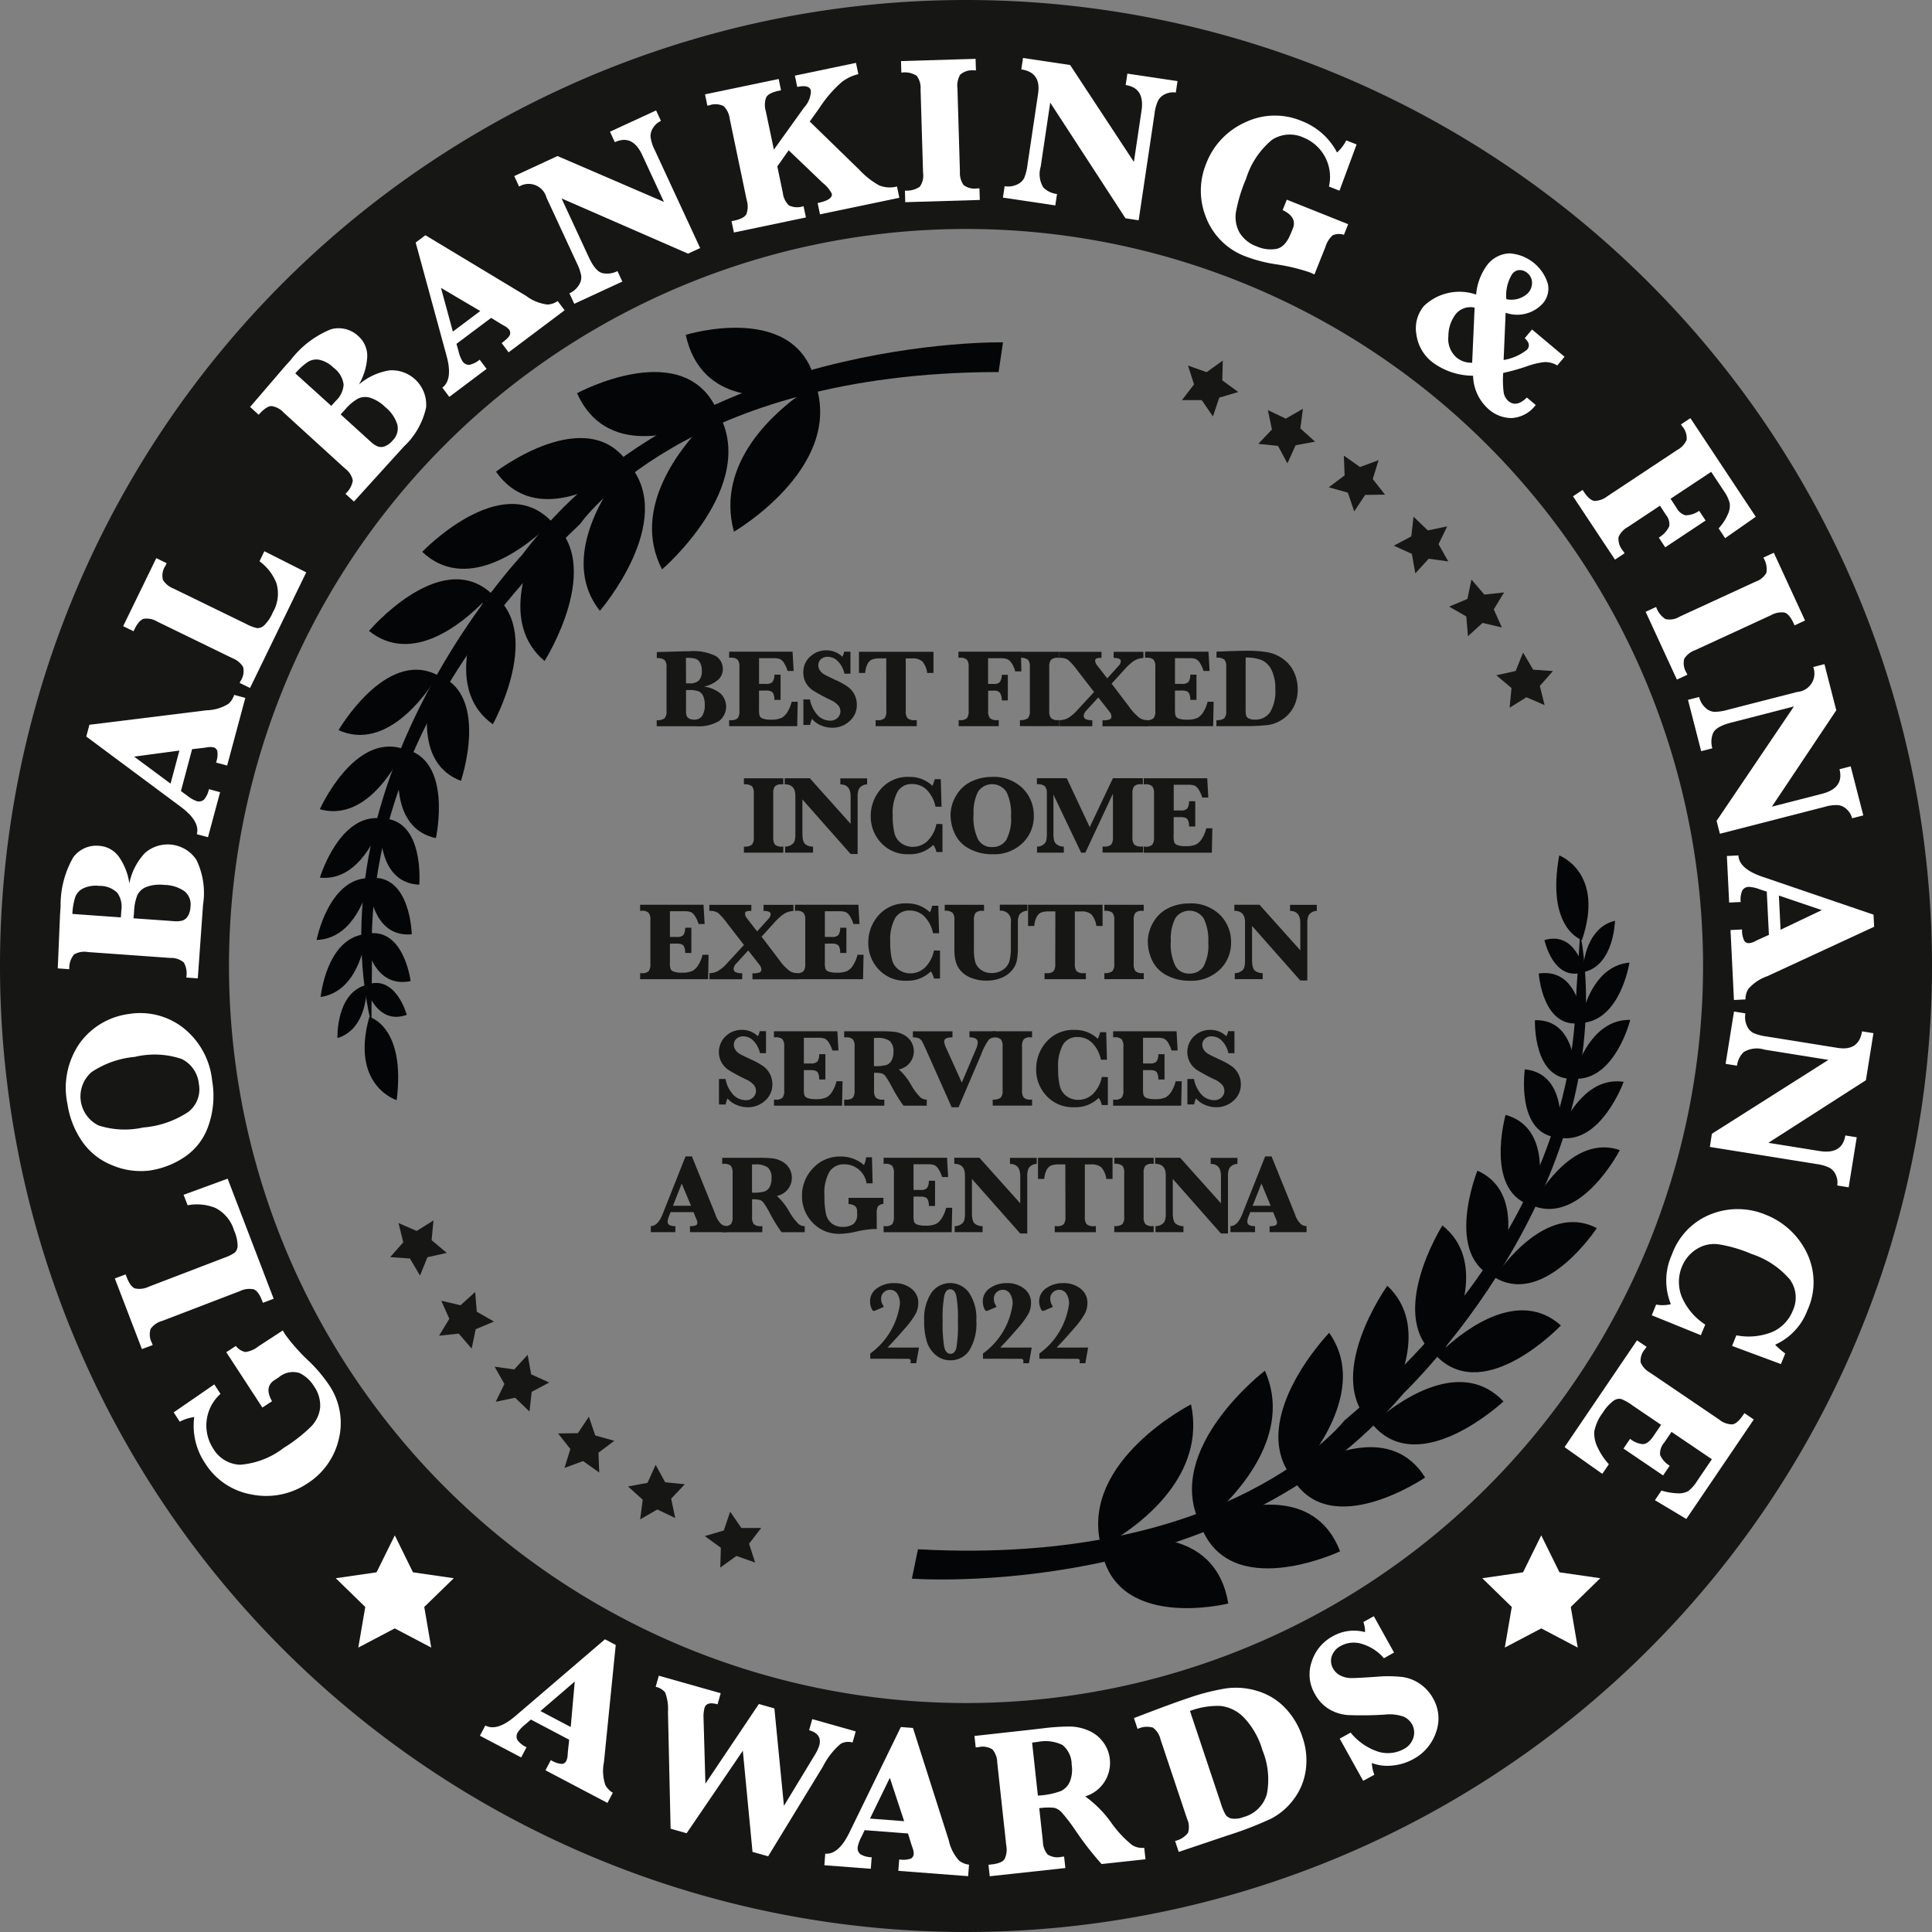 <svg xmlns="http://www.w3.org/2000/svg" xmlns:xlink="http://www.w3.org/1999/xlink" width="95.694" height="95.694" viewBox="0 0 95.694 95.694">
  <rect x="0" y="0" width="95.694" height="95.694" fill="#808080" stroke="none"/>
  <defs>
    <clipPath id="clip-path">
      <rect id="Rectángulo_2419" data-name="Rectángulo 2419" width="95.694" height="95.694" fill="none"/>
    </clipPath>
  </defs>
  <g id="Grupo_4008" data-name="Grupo 4008" transform="translate(0 0)">
    <g id="Grupo_4007" data-name="Grupo 4007" transform="translate(0 0)" clip-path="url(#clip-path)">
      <path id="Trazado_458" data-name="Trazado 458" d="M47.847,0A47.847,47.847,0,1,0,95.694,47.847,47.847,47.847,0,0,0,47.847,0m0,84.353A36.506,36.506,0,1,1,84.354,47.847,36.506,36.506,0,0,1,47.847,84.353" fill="#161615"/>
      <path id="Trazado_459" data-name="Trazado 459" d="M95.794,94.424a1.615,1.615,0,0,1,.816.347.9.9,0,0,1-.076,1.356,1.982,1.982,0,0,1-1.156.258H93.444v-.3a.579.579,0,0,0,.386-.091.5.5,0,0,0,.1-.36V93.469a.526.526,0,0,0-.09-.356.56.56,0,0,0-.392-.1v-.3l1.417-.041h.2a2.5,2.5,0,0,1,1.305.238.746.746,0,0,1,.348.649.691.691,0,0,1-.23.525,1.6,1.6,0,0,1-.692.337m-.9-.158h.187a.626.626,0,0,0,.446-.14.655.655,0,0,0,.147-.486.773.773,0,0,0-.092-.408.422.422,0,0,0-.244-.193A1.712,1.712,0,0,0,94.891,93Zm0,.332v1.047a.665.665,0,0,0,.031.231.272.272,0,0,0,.122.132.519.519,0,0,0,.257.053.445.445,0,0,0,.388-.182.951.951,0,0,0,.129-.547,1.014,1.014,0,0,0-.084-.455.44.44,0,0,0-.231-.222,1.267,1.267,0,0,0-.435-.057Z" transform="translate(-60.916 -60.415)" fill="#161615"/>
      <path id="Trazado_460" data-name="Trazado 460" d="M105.239,94.662v.911a1.2,1.2,0,0,0,.03.341.261.261,0,0,0,.16.133,1.112,1.112,0,0,0,.4.053,1.192,1.192,0,0,0,.532-.09.814.814,0,0,0,.3-.315,1.673,1.673,0,0,0,.194-.481h.3l-.024,1.21h-3.372v-.3h.068a.458.458,0,0,0,.358-.1.562.562,0,0,0,.083-.35V93.485a.547.547,0,0,0-.086-.352.469.469,0,0,0-.355-.1h-.068v-.3h3.141l.054.954h-.3a1.615,1.615,0,0,0-.182-.4.5.5,0,0,0-.2-.19.985.985,0,0,0-.344-.042h-.688v1.273h.343a.428.428,0,0,0,.325-.093.626.626,0,0,0,.091-.364h.307v1.251H106c0-.023,0-.041,0-.052a.608.608,0,0,0-.067-.285q-.067-.127-.341-.128Z" transform="translate(-67.644 -60.455)" fill="#161615"/>
      <path id="Trazado_461" data-name="Trazado 461" d="M114.308,96.24V94.978h.326a1.542,1.542,0,0,0,.408.808.868.868,0,0,0,.588.242.5.5,0,0,0,.372-.139.446.446,0,0,0,.139-.326.487.487,0,0,0-.087-.267,1.1,1.1,0,0,0-.414-.3,9.3,9.3,0,0,1-.848-.458,1.115,1.115,0,0,1-.354-.374,1.024,1.024,0,0,1-.133-.525,1.011,1.011,0,0,1,.341-.785,1.142,1.142,0,0,1,.79-.309,1.113,1.113,0,0,1,.8.316.744.744,0,0,0,.09-.25h.313V93.7h-.3a1.215,1.215,0,0,0-.31-.6.7.7,0,0,0-.514-.234.476.476,0,0,0-.341.12.393.393,0,0,0-.127.3.445.445,0,0,0,.082.257.641.641,0,0,0,.22.2q.138.077.587.287a3.392,3.392,0,0,1,.6.34,1.07,1.07,0,0,1,.306.377,1.089,1.089,0,0,1,.113.491,1.05,1.05,0,0,1-.362.815,1.247,1.247,0,0,1-.862.325,1.381,1.381,0,0,1-.559-.119,1.151,1.151,0,0,1-.437-.318,1.043,1.043,0,0,0-.093.3Z" transform="translate(-74.515 -60.333)" fill="#161615"/>
      <path id="Trazado_462" data-name="Trazado 462" d="M123.571,93.066h-.31a1.043,1.043,0,0,0-.408.06.482.482,0,0,0-.219.238,1.14,1.14,0,0,0-.108.423h-.307v-1.05h3.691v1.05H125.6a1.1,1.1,0,0,0-.245-.572.717.717,0,0,0-.5-.148h-.319v2.605a.546.546,0,0,0,.086.352.476.476,0,0,0,.36.1h.1v.3h-2.037v-.3h.087a.463.463,0,0,0,.36-.1.565.565,0,0,0,.083-.35Z" transform="translate(-79.674 -60.455)" fill="#161615"/>
      <path id="Trazado_463" data-name="Trazado 463" d="M137.847,94.665v1.006a.54.54,0,0,0,.087.352.482.482,0,0,0,.362.1h.076v.3h-1.985v-.3h.054a.46.46,0,0,0,.358-.1.563.563,0,0,0,.083-.349V93.485a.545.545,0,0,0-.086-.352.468.468,0,0,0-.355-.1h-.065v-.3h3.092l.025.976h-.307a1.346,1.346,0,0,0-.174-.405.524.524,0,0,0-.22-.2.989.989,0,0,0-.348-.046h-.6v1.273h.291a.378.378,0,0,0,.287-.088.639.639,0,0,0,.1-.363h.3v1.267h-.3a.687.687,0,0,0-.1-.39.38.38,0,0,0-.3-.094Z" transform="translate(-88.903 -60.455)" fill="#161615"/>
      <path id="Trazado_464" data-name="Trazado 464" d="M145.128,93.039v-.3h1.95v.3h-.057a.459.459,0,0,0-.358.1.563.563,0,0,0-.083.349v2.181a.548.548,0,0,0,.086.352.467.467,0,0,0,.355.1h.057v.3h-1.95v-.3a.6.6,0,0,0,.39-.089.5.5,0,0,0,.1-.362V93.49a.521.521,0,0,0-.091-.357.577.577,0,0,0-.4-.094" transform="translate(-94.609 -60.455)" fill="#161615"/>
      <path id="Trazado_465" data-name="Trazado 465" d="M152.676,95l-.574.628a.466.466,0,0,0-.15.277.19.19,0,0,0,.082.16.658.658,0,0,0,.345.06v.3h-1.621v-.3a.888.888,0,0,0,.408-.1,1.925,1.925,0,0,0,.484-.412l.816-.884-.827-1.069a3.191,3.191,0,0,0-.465-.526.735.735,0,0,0-.422-.094v-.3h2.081v.3a.707.707,0,0,0-.25.029.107.107,0,0,0-.062.108.382.382,0,0,0,.09.226l.508.653.56-.62a.366.366,0,0,0,.111-.234q0-.16-.353-.16v-.3h1.474v.3a1.059,1.059,0,0,0-.484.155,2.813,2.813,0,0,0-.467.432l-.626.688.859,1.129a2.408,2.408,0,0,0,.549.583.808.808,0,0,0,.394.1v.3h-2.252v-.3a.856.856,0,0,0,.371-.047.157.157,0,0,0,.072-.14.41.41,0,0,0-.1-.239Z" transform="translate(-98.276 -60.455)" fill="#161615"/>
      <path id="Trazado_466" data-name="Trazado 466" d="M164.423,94.662v.911a1.2,1.2,0,0,0,.03.341.26.26,0,0,0,.16.133,1.112,1.112,0,0,0,.4.053,1.19,1.19,0,0,0,.532-.09.814.814,0,0,0,.3-.315,1.673,1.673,0,0,0,.194-.481h.3l-.024,1.21h-3.372v-.3h.068a.457.457,0,0,0,.357-.1.562.562,0,0,0,.083-.35V93.485a.547.547,0,0,0-.086-.352.469.469,0,0,0-.354-.1h-.068v-.3h3.141l.054.954h-.3a1.6,1.6,0,0,0-.182-.4.5.5,0,0,0-.2-.19.985.985,0,0,0-.344-.042h-.688v1.273h.342a.429.429,0,0,0,.325-.093.626.626,0,0,0,.091-.364h.307v1.251h-.307c0-.023,0-.041,0-.052a.608.608,0,0,0-.067-.285q-.067-.127-.341-.128Z" transform="translate(-106.226 -60.455)" fill="#161615"/>
      <path id="Trazado_467" data-name="Trazado 467" d="M173.083,96.343v-.3a.579.579,0,0,0,.386-.091.5.5,0,0,0,.1-.36V93.406a.526.526,0,0,0-.09-.356.56.56,0,0,0-.392-.1v-.3l.443-.016q.669-.027,1.05-.027a5.892,5.892,0,0,1,1.035.073,1.9,1.9,0,0,1,.754.322,1.654,1.654,0,0,1,.547.644,1.974,1.974,0,0,1,.192.872,1.837,1.837,0,0,1-.2.87,1.646,1.646,0,0,1-.546.612,1.73,1.73,0,0,1-.71.283,9.54,9.54,0,0,1-1.235.055Zm1.447-3.4v2.54a1.507,1.507,0,0,0,.023.329.249.249,0,0,0,.123.144.607.607,0,0,0,.306.06.862.862,0,0,0,.765-.375A2.015,2.015,0,0,0,176,94.518a2.082,2.082,0,0,0-.188-.961,1.007,1.007,0,0,0-.487-.486,2.066,2.066,0,0,0-.8-.128" transform="translate(-112.832 -60.374)" fill="#161615"/>
      <path id="Trazado_468" data-name="Trazado 468" d="M105.852,111.039v-.3h1.95v.3h-.057a.459.459,0,0,0-.358.1.563.563,0,0,0-.083.35v2.181a.548.548,0,0,0,.086.352.467.467,0,0,0,.355.1h.057v.3h-1.95v-.3a.6.6,0,0,0,.39-.089.5.5,0,0,0,.1-.362V111.49a.521.521,0,0,0-.091-.357.577.577,0,0,0-.4-.094" transform="translate(-69.005 -72.189)" fill="#161615"/>
      <path id="Trazado_469" data-name="Trazado 469" d="M112.533,111.786v1.694q0,.408.148.525a.593.593,0,0,0,.379.117v.3h-1.384v-.3a.548.548,0,0,0,.307-.086.377.377,0,0,0,.166-.2,1.286,1.286,0,0,0,.035-.355V111.6q0-.563-.528-.563v-.3H112.9l2.021,2.257v-1.352q0-.6-.509-.6v-.3h1.325v.3a.48.48,0,0,0-.26.076.385.385,0,0,0-.165.195,1.049,1.049,0,0,0-.044.344v2.831h-.348Z" transform="translate(-72.789 -72.189)" fill="#161615"/>
      <path id="Trazado_470" data-name="Trazado 470" d="M127.446,112.885v1.384h-.3a.915.915,0,0,0-.155-.354,1.634,1.634,0,0,1-1.213.462,1.77,1.77,0,0,1-1.37-.56,1.9,1.9,0,0,1-.514-1.33,2.008,2.008,0,0,1,.509-1.349,1.758,1.758,0,0,1,1.406-.59,1.6,1.6,0,0,1,1.14.443,2.259,2.259,0,0,0,.114-.329h.3l.038,1.362h-.3a1.646,1.646,0,0,0-.437-.839,1.016,1.016,0,0,0-.719-.284.8.8,0,0,0-.721.375,2.215,2.215,0,0,0-.242,1.172,3.594,3.594,0,0,0,.087.888.854.854,0,0,0,.344.5.97.97,0,0,0,.562.177,1.051,1.051,0,0,0,.718-.28,1.615,1.615,0,0,0,.454-.854Z" transform="translate(-80.765 -72.067)" fill="#161615"/>
      <path id="Trazado_471" data-name="Trazado 471" d="M135.252,112.447a1.9,1.9,0,0,1,.277-.971,1.72,1.72,0,0,1,.752-.7,2.328,2.328,0,0,1,1.016-.227,2.047,2.047,0,0,1,1.527.561,1.888,1.888,0,0,1,.553,1.377,1.828,1.828,0,0,1-.552,1.333,2.017,2.017,0,0,1-1.5.558,2.342,2.342,0,0,1-1.149-.275,1.6,1.6,0,0,1-.711-.738,2.19,2.19,0,0,1-.212-.918m1.137-.03a2.475,2.475,0,0,0,.228,1.228.745.745,0,0,0,.68.377.808.808,0,0,0,.71-.344,2.219,2.219,0,0,0,.24-1.206,2.42,2.42,0,0,0-.225-1.178.845.845,0,0,0-1.4-.027,2.225,2.225,0,0,0-.228,1.15" transform="translate(-88.171 -72.067)" fill="#161615"/>
      <path id="Trazado_472" data-name="Trazado 472" d="M149.742,114.424l-1.371-2.875v1.907a1.456,1.456,0,0,0,.036.377.37.37,0,0,0,.165.205.563.563,0,0,0,.314.084v.3h-1.327v-.3a.506.506,0,0,0,.3-.091.368.368,0,0,0,.156-.209,1.783,1.783,0,0,0,.029-.379V111.5a.526.526,0,0,0-.1-.371.579.579,0,0,0-.39-.094v-.3h1.477l1.137,2.423,1.148-2.423H152.8v.3h-.073a.464.464,0,0,0-.36.1.564.564,0,0,0-.083.349v2.181a.549.549,0,0,0,.086.352.473.473,0,0,0,.358.1h.084v.3h-2.007v-.3h.073a.459.459,0,0,0,.357-.1.563.563,0,0,0,.083-.349V111.5l-1.365,2.921Z" transform="translate(-96.193 -72.189)" fill="#161615"/>
      <path id="Trazado_473" data-name="Trazado 473" d="M164.236,112.662v.911a1.2,1.2,0,0,0,.03.341.261.261,0,0,0,.16.133,1.112,1.112,0,0,0,.4.053,1.192,1.192,0,0,0,.532-.09.814.814,0,0,0,.3-.315,1.682,1.682,0,0,0,.194-.481h.3l-.024,1.21h-3.372v-.3h.068a.458.458,0,0,0,.357-.1.564.564,0,0,0,.083-.349v-2.186a.547.547,0,0,0-.086-.352.469.469,0,0,0-.355-.1h-.068v-.3H165.9l.054.954h-.3a1.615,1.615,0,0,0-.182-.4.5.5,0,0,0-.2-.19.987.987,0,0,0-.344-.042h-.688v1.273h.343a.428.428,0,0,0,.325-.093.628.628,0,0,0,.091-.364h.307v1.251h-.307c0-.023,0-.041,0-.052a.612.612,0,0,0-.067-.285q-.067-.127-.341-.128Z" transform="translate(-106.104 -72.189)" fill="#161615"/>
      <path id="Trazado_474" data-name="Trazado 474" d="M92.56,130.662v.911a1.2,1.2,0,0,0,.03.341.261.261,0,0,0,.16.133,1.112,1.112,0,0,0,.4.053,1.192,1.192,0,0,0,.532-.09.814.814,0,0,0,.3-.315,1.673,1.673,0,0,0,.194-.481h.3l-.024,1.21H91.086v-.3h.068a.458.458,0,0,0,.357-.1.562.562,0,0,0,.083-.35v-2.186a.547.547,0,0,0-.086-.352.469.469,0,0,0-.355-.1h-.068v-.3h3.141l.054.954h-.3a1.614,1.614,0,0,0-.182-.4.5.5,0,0,0-.2-.19.986.986,0,0,0-.344-.042H92.56v1.273H92.9a.428.428,0,0,0,.325-.093.626.626,0,0,0,.091-.364h.307v1.251h-.307c0-.023,0-.041,0-.052a.608.608,0,0,0-.067-.285q-.067-.127-.341-.128Z" transform="translate(-59.379 -83.923)" fill="#161615"/>
      <path id="Trazado_475" data-name="Trazado 475" d="M102.861,131l-.574.628a.466.466,0,0,0-.15.277.19.19,0,0,0,.081.16.659.659,0,0,0,.345.06v.3h-1.621v-.3a.888.888,0,0,0,.408-.1,1.931,1.931,0,0,0,.484-.412l.816-.884-.827-1.069a3.178,3.178,0,0,0-.465-.526.735.735,0,0,0-.422-.094v-.3h2.08v.3a.707.707,0,0,0-.25.029.107.107,0,0,0-.062.108.382.382,0,0,0,.09.226l.508.653.56-.62a.366.366,0,0,0,.111-.234q0-.16-.353-.16v-.3H105.1v.3a1.06,1.06,0,0,0-.484.155,2.814,2.814,0,0,0-.468.432l-.626.688.859,1.129a2.415,2.415,0,0,0,.549.583.809.809,0,0,0,.394.1v.3H103.07v-.3a.855.855,0,0,0,.371-.047.157.157,0,0,0,.072-.14.408.408,0,0,0-.1-.239Z" transform="translate(-65.801 -83.923)" fill="#161615"/>
      <path id="Trazado_476" data-name="Trazado 476" d="M114.608,130.662v.911a1.2,1.2,0,0,0,.03.341.261.261,0,0,0,.16.133,1.112,1.112,0,0,0,.4.053,1.192,1.192,0,0,0,.532-.09.814.814,0,0,0,.3-.315,1.672,1.672,0,0,0,.194-.481h.3l-.024,1.21h-3.372v-.3h.068a.458.458,0,0,0,.358-.1.562.562,0,0,0,.083-.35v-2.186a.547.547,0,0,0-.086-.352.469.469,0,0,0-.355-.1h-.068v-.3h3.141l.054.954h-.3a1.614,1.614,0,0,0-.182-.4.5.5,0,0,0-.2-.19.986.986,0,0,0-.344-.042h-.688v1.273h.343a.428.428,0,0,0,.325-.093.626.626,0,0,0,.091-.364h.307v1.251h-.307c0-.023,0-.041,0-.052a.608.608,0,0,0-.067-.285q-.067-.127-.341-.128Z" transform="translate(-73.752 -83.923)" fill="#161615"/>
      <path id="Trazado_477" data-name="Trazado 477" d="M127.094,130.885v1.384h-.3a.915.915,0,0,0-.155-.354,1.635,1.635,0,0,1-1.213.462,1.77,1.77,0,0,1-1.37-.56,1.9,1.9,0,0,1-.514-1.33,2.008,2.008,0,0,1,.509-1.349,1.758,1.758,0,0,1,1.406-.59,1.6,1.6,0,0,1,1.14.443,2.261,2.261,0,0,0,.114-.329h.3l.038,1.362h-.3a1.646,1.646,0,0,0-.437-.839,1.016,1.016,0,0,0-.719-.284.8.8,0,0,0-.721.375,2.215,2.215,0,0,0-.242,1.172,3.6,3.6,0,0,0,.087.888.854.854,0,0,0,.344.5.97.97,0,0,0,.562.177,1.051,1.051,0,0,0,.718-.28,1.616,1.616,0,0,0,.454-.854Z" transform="translate(-80.535 -83.801)" fill="#161615"/>
      <path id="Trazado_478" data-name="Trazado 478" d="M134.424,129.039v-.3h1.947v.3h-.063a.459.459,0,0,0-.356.1.568.568,0,0,0-.082.351v1.455a2.367,2.367,0,0,0,.065.625.725.725,0,0,0,.285.389.872.872,0,0,0,.528.16.952.952,0,0,0,.572-.172.774.774,0,0,0,.309-.417,2.609,2.609,0,0,0,.071-.687V129.6a.492.492,0,0,0-.547-.566v-.3h1.365v.3a.531.531,0,0,0-.245.066.362.362,0,0,0-.177.185.888.888,0,0,0-.049.33v1.232a3.421,3.421,0,0,1-.05.649,1.124,1.124,0,0,1-.238.484,1.305,1.305,0,0,1-.522.374,1.888,1.888,0,0,1-.743.141,1.987,1.987,0,0,1-.765-.14,1.312,1.312,0,0,1-.518-.354,1.158,1.158,0,0,1-.244-.465,2.451,2.451,0,0,1-.064-.6V129.49a.528.528,0,0,0-.09-.356.561.561,0,0,0-.392-.1" transform="translate(-87.631 -83.923)" fill="#161615"/>
      <path id="Trazado_479" data-name="Trazado 479" d="M147.635,129.066h-.31a1.042,1.042,0,0,0-.408.06.482.482,0,0,0-.219.238,1.141,1.141,0,0,0-.108.423h-.307v-1.05h3.691v1.05h-.307a1.1,1.1,0,0,0-.245-.572.717.717,0,0,0-.5-.148H148.6v2.605a.545.545,0,0,0,.086.352.476.476,0,0,0,.36.1h.1v.3H147.1v-.3h.087a.463.463,0,0,0,.36-.1.565.565,0,0,0,.083-.35Z" transform="translate(-95.362 -83.923)" fill="#161615"/>
      <path id="Trazado_480" data-name="Trazado 480" d="M157.137,129.039v-.3h1.95v.3h-.057a.459.459,0,0,0-.357.1.563.563,0,0,0-.083.349v2.181a.548.548,0,0,0,.086.352.467.467,0,0,0,.355.1h.057v.3h-1.95v-.3a.6.6,0,0,0,.39-.089.5.5,0,0,0,.1-.362V129.49a.521.521,0,0,0-.091-.357.577.577,0,0,0-.4-.094" transform="translate(-102.437 -83.923)" fill="#161615"/>
      <path id="Trazado_481" data-name="Trazado 481" d="M163.316,130.447a1.9,1.9,0,0,1,.277-.971,1.72,1.72,0,0,1,.752-.7,2.329,2.329,0,0,1,1.016-.227,2.047,2.047,0,0,1,1.527.561,1.887,1.887,0,0,1,.554,1.377,1.826,1.826,0,0,1-.552,1.333,2.017,2.017,0,0,1-1.5.558,2.343,2.343,0,0,1-1.149-.275,1.6,1.6,0,0,1-.711-.738,2.189,2.189,0,0,1-.212-.918m1.137-.03a2.475,2.475,0,0,0,.228,1.228.745.745,0,0,0,.68.377.808.808,0,0,0,.71-.344,2.219,2.219,0,0,0,.239-1.206,2.42,2.42,0,0,0-.225-1.178.845.845,0,0,0-1.4-.027,2.225,2.225,0,0,0-.228,1.15" transform="translate(-106.465 -83.801)" fill="#161615"/>
      <path id="Trazado_482" data-name="Trazado 482" d="M176.513,129.786v1.694q0,.408.148.525a.593.593,0,0,0,.379.117v.3h-1.384v-.3a.548.548,0,0,0,.307-.086.379.379,0,0,0,.166-.2,1.287,1.287,0,0,0,.035-.355V129.6q0-.563-.528-.563v-.3h1.246l2.021,2.257v-1.352q0-.6-.509-.6v-.3h1.325v.3a.48.48,0,0,0-.26.076.383.383,0,0,0-.165.195,1.039,1.039,0,0,0-.044.344v2.831H178.9Z" transform="translate(-114.497 -83.923)" fill="#161615"/>
      <path id="Trazado_483" data-name="Trazado 483" d="M102.3,150.24v-1.262h.326a1.545,1.545,0,0,0,.408.808.868.868,0,0,0,.588.242.5.5,0,0,0,.372-.139.446.446,0,0,0,.139-.326.487.487,0,0,0-.087-.267,1.1,1.1,0,0,0-.414-.3,9.287,9.287,0,0,1-.848-.458,1.108,1.108,0,0,1-.354-.374,1.081,1.081,0,0,1,.208-1.31,1.141,1.141,0,0,1,.789-.309,1.113,1.113,0,0,1,.8.316.744.744,0,0,0,.09-.25h.313V147.7h-.3a1.219,1.219,0,0,0-.31-.6.7.7,0,0,0-.514-.234.475.475,0,0,0-.341.12.393.393,0,0,0-.127.3.445.445,0,0,0,.082.257.648.648,0,0,0,.22.2q.138.077.587.287a3.411,3.411,0,0,1,.6.34,1.078,1.078,0,0,1,.306.377,1.093,1.093,0,0,1,.112.491,1.05,1.05,0,0,1-.362.815,1.247,1.247,0,0,1-.862.325,1.382,1.382,0,0,1-.559-.119,1.157,1.157,0,0,1-.437-.318,1.044,1.044,0,0,0-.093.3Z" transform="translate(-66.689 -95.535)" fill="#161615"/>
      <path id="Trazado_484" data-name="Trazado 484" d="M111.619,148.662v.911a1.2,1.2,0,0,0,.03.341.261.261,0,0,0,.16.133,1.112,1.112,0,0,0,.4.053,1.192,1.192,0,0,0,.532-.09.814.814,0,0,0,.3-.315,1.673,1.673,0,0,0,.194-.481h.3l-.024,1.21h-3.372v-.3h.068a.458.458,0,0,0,.357-.1.562.562,0,0,0,.083-.349v-2.186a.547.547,0,0,0-.086-.352.469.469,0,0,0-.355-.1h-.068v-.3h3.141l.054.954h-.3a1.615,1.615,0,0,0-.182-.4.5.5,0,0,0-.2-.19.985.985,0,0,0-.344-.042h-.688v1.273h.343a.428.428,0,0,0,.325-.093.626.626,0,0,0,.091-.364h.307v1.251h-.307c0-.023,0-.041,0-.052a.608.608,0,0,0-.067-.285q-.067-.127-.341-.128Z" transform="translate(-71.803 -95.658)" fill="#161615"/>
      <path id="Trazado_485" data-name="Trazado 485" d="M121.6,148.788v.873a.541.541,0,0,0,.087.352.474.474,0,0,0,.356.1h.065v.3h-1.988v-.3h.073a.464.464,0,0,0,.36-.1.563.563,0,0,0,.083-.349V147.48a.54.54,0,0,0-.087-.352.473.473,0,0,0-.356-.1h-.073v-.3l1.479,0,.332,0a5.678,5.678,0,0,1,.72.032,1.29,1.29,0,0,1,.447.157.915.915,0,0,1,.347.338.9.9,0,0,1,.126.462.916.916,0,0,1-.745.9,2.952,2.952,0,0,1,.618.783,2.888,2.888,0,0,0,.465.613.493.493,0,0,0,.3.1v.3h-1.153a7.92,7.92,0,0,1-.584-.952,4.776,4.776,0,0,0-.3-.5.406.406,0,0,0-.178-.143,1.572,1.572,0,0,0-.4-.034m0-.332a1.974,1.974,0,0,0,.62-.056.489.489,0,0,0,.253-.22.857.857,0,0,0,.092-.431.663.663,0,0,0-.183-.538,1.019,1.019,0,0,0-.632-.15l-.15,0Z" transform="translate(-78.307 -95.647)" fill="#161615"/>
      <path id="Trazado_486" data-name="Trazado 486" d="M131.806,150.5l-1.259-2.828q-.152-.342-.21-.439a.375.375,0,0,0-.152-.145.709.709,0,0,0-.3-.049v-.3h1.961v.3q-.411,0-.411.2a1.048,1.048,0,0,0,.117.367l.756,1.673.71-1.675a.828.828,0,0,0,.079-.313q0-.253-.41-.253v-.3h1.3v.3a.463.463,0,0,0-.344.119,3.01,3.01,0,0,0-.374.724l-1.121,2.619Z" transform="translate(-84.669 -95.657)" fill="#161615"/>
      <path id="Trazado_487" data-name="Trazado 487" d="M141.248,147.039v-.3h1.95v.3h-.057a.459.459,0,0,0-.357.1.563.563,0,0,0-.083.349v2.181a.548.548,0,0,0,.086.352.467.467,0,0,0,.355.1h.057v.3h-1.95v-.3a.6.6,0,0,0,.39-.089.5.5,0,0,0,.1-.362V147.49a.521.521,0,0,0-.091-.357.577.577,0,0,0-.4-.094" transform="translate(-92.079 -95.658)" fill="#161615"/>
      <path id="Trazado_488" data-name="Trazado 488" d="M150.982,148.885v1.384h-.3a.91.91,0,0,0-.155-.354,1.634,1.634,0,0,1-1.213.462,1.77,1.77,0,0,1-1.37-.56,1.9,1.9,0,0,1-.514-1.33,2.008,2.008,0,0,1,.509-1.349,1.758,1.758,0,0,1,1.406-.59,1.6,1.6,0,0,1,1.14.443,2.218,2.218,0,0,0,.114-.329h.3l.038,1.362h-.3a1.646,1.646,0,0,0-.437-.839,1.016,1.016,0,0,0-.719-.284.8.8,0,0,0-.721.375,2.215,2.215,0,0,0-.242,1.172,3.594,3.594,0,0,0,.087.888.854.854,0,0,0,.344.5.97.97,0,0,0,.562.177,1.051,1.051,0,0,0,.718-.28,1.614,1.614,0,0,0,.454-.854Z" transform="translate(-96.108 -95.535)" fill="#161615"/>
      <path id="Trazado_489" data-name="Trazado 489" d="M159.88,148.662v.911a1.2,1.2,0,0,0,.03.341.262.262,0,0,0,.16.133,1.11,1.11,0,0,0,.4.053,1.19,1.19,0,0,0,.532-.09.814.814,0,0,0,.3-.315,1.673,1.673,0,0,0,.194-.481h.3l-.024,1.21h-3.372v-.3h.068a.457.457,0,0,0,.357-.1.562.562,0,0,0,.083-.349v-2.186a.547.547,0,0,0-.086-.352.469.469,0,0,0-.354-.1h-.068v-.3h3.141l.054.954h-.3a1.616,1.616,0,0,0-.182-.4.5.5,0,0,0-.2-.19.985.985,0,0,0-.344-.042h-.688v1.273h.342a.429.429,0,0,0,.325-.093.626.626,0,0,0,.091-.364h.307v1.251h-.307c0-.023,0-.041,0-.052a.608.608,0,0,0-.067-.285q-.067-.127-.341-.128Z" transform="translate(-103.265 -95.658)" fill="#161615"/>
      <path id="Trazado_490" data-name="Trazado 490" d="M168.949,150.24v-1.262h.326a1.54,1.54,0,0,0,.408.808.868.868,0,0,0,.588.242.5.5,0,0,0,.372-.139.446.446,0,0,0,.139-.326.486.486,0,0,0-.087-.267,1.094,1.094,0,0,0-.414-.3,9.308,9.308,0,0,1-.848-.458,1.115,1.115,0,0,1-.354-.374,1.082,1.082,0,0,1,.208-1.31,1.142,1.142,0,0,1,.79-.309,1.114,1.114,0,0,1,.8.316.744.744,0,0,0,.09-.25h.313V147.7h-.3a1.215,1.215,0,0,0-.31-.6.7.7,0,0,0-.514-.234.476.476,0,0,0-.341.12.394.394,0,0,0-.127.3.445.445,0,0,0,.082.257.641.641,0,0,0,.22.2q.138.077.587.287a3.391,3.391,0,0,1,.6.34,1.093,1.093,0,0,1,.419.867,1.05,1.05,0,0,1-.362.815,1.247,1.247,0,0,1-.862.325,1.381,1.381,0,0,1-.559-.119,1.151,1.151,0,0,1-.436-.318,1.033,1.033,0,0,0-.093.3Z" transform="translate(-110.136 -95.535)" fill="#161615"/>
      <path id="Trazado_491" data-name="Trazado 491" d="M93.579,167.307l-.071.182a.894.894,0,0,0-.076.272.2.2,0,0,0,.09.186.6.6,0,0,0,.294.053v.3H92.6V168q.348,0,.584-.593l1.134-2.858h.318l1.156,2.855a1.15,1.15,0,0,0,.31.51.509.509,0,0,0,.267.086v.3h-1.83V168a.6.6,0,0,0,.307-.048.149.149,0,0,0,.06-.121.436.436,0,0,0-.049-.171l-.035-.084-.106-.269Zm.117-.313h.895l-.46-1.1Z" transform="translate(-60.364 -107.27)" fill="#161615"/>
      <path id="Trazado_492" data-name="Trazado 492" d="M104.241,166.788v.873a.541.541,0,0,0,.087.352.474.474,0,0,0,.356.1h.065v.3h-1.988v-.3h.073a.464.464,0,0,0,.36-.1.563.563,0,0,0,.083-.35V165.48a.54.54,0,0,0-.087-.352.473.473,0,0,0-.356-.1h-.073v-.3l1.479,0,.332,0a5.671,5.671,0,0,1,.72.032,1.289,1.289,0,0,1,.447.157.915.915,0,0,1,.347.338.9.9,0,0,1,.126.462.916.916,0,0,1-.745.9,2.952,2.952,0,0,1,.618.783,2.89,2.89,0,0,0,.465.613.493.493,0,0,0,.3.1v.3H105.7a7.921,7.921,0,0,1-.584-.952,4.776,4.776,0,0,0-.3-.5.407.407,0,0,0-.178-.143,1.572,1.572,0,0,0-.4-.034m0-.332a1.975,1.975,0,0,0,.62-.056.489.489,0,0,0,.253-.22.857.857,0,0,0,.092-.431.663.663,0,0,0-.183-.539,1.019,1.019,0,0,0-.632-.15l-.15,0Z" transform="translate(-66.99 -107.381)" fill="#161615"/>
      <path id="Trazado_493" data-name="Trazado 493" d="M116.42,166.9v-.3h1.727v.3a.416.416,0,0,0-.269.121.669.669,0,0,0-.062.355v.772c-.058,0-.105-.006-.141-.006a5.01,5.01,0,0,0-.911.139,3.826,3.826,0,0,1-.77.1,1.766,1.766,0,0,1-1.36-.561,1.867,1.867,0,0,1-.519-1.31,1.936,1.936,0,0,1,.548-1.38,1.8,1.8,0,0,1,1.359-.578,1.75,1.75,0,0,1,1.161.422,1.109,1.109,0,0,0,.106-.384h.291l.033,1.289h-.3a1.109,1.109,0,0,0-1.093-.941.85.85,0,0,0-.738.356,2.121,2.121,0,0,0-.254,1.2,4.033,4.033,0,0,0,.075.9.835.835,0,0,0,.288.476.867.867,0,0,0,.553.168.892.892,0,0,0,.5-.131.573.573,0,0,0,.2-.514v-.136q0-.324-.424-.351" transform="translate(-74.391 -107.269)" fill="#161615"/>
      <path id="Trazado_494" data-name="Trazado 494" d="M127.222,166.662v.911a1.2,1.2,0,0,0,.03.341.261.261,0,0,0,.16.133,1.112,1.112,0,0,0,.4.053,1.193,1.193,0,0,0,.532-.09.814.814,0,0,0,.3-.315,1.672,1.672,0,0,0,.194-.481h.3l-.024,1.21h-3.372v-.3h.068a.458.458,0,0,0,.358-.1.562.562,0,0,0,.083-.349v-2.186a.547.547,0,0,0-.086-.352.469.469,0,0,0-.355-.1h-.068v-.3h3.141l.054.954h-.3a1.615,1.615,0,0,0-.182-.4.5.5,0,0,0-.2-.19.985.985,0,0,0-.344-.042h-.688v1.273h.343a.428.428,0,0,0,.325-.093.626.626,0,0,0,.091-.364h.307v1.251h-.307c0-.023,0-.041,0-.052a.607.607,0,0,0-.067-.285q-.067-.127-.341-.128Z" transform="translate(-81.975 -107.392)" fill="#161615"/>
      <path id="Trazado_495" data-name="Trazado 495" d="M136.655,165.786v1.694q0,.408.148.525a.593.593,0,0,0,.379.117v.3H135.8v-.3a.548.548,0,0,0,.307-.086.377.377,0,0,0,.166-.2,1.286,1.286,0,0,0,.036-.355V165.6q0-.563-.528-.563v-.3h1.246l2.021,2.257v-1.352q0-.6-.509-.6v-.3h1.325v.3a.48.48,0,0,0-.26.076.385.385,0,0,0-.165.195,1.048,1.048,0,0,0-.044.344v2.831h-.348Z" transform="translate(-88.514 -107.391)" fill="#161615"/>
      <path id="Trazado_496" data-name="Trazado 496" d="M149.053,165.066h-.31a1.043,1.043,0,0,0-.408.06.482.482,0,0,0-.219.238,1.141,1.141,0,0,0-.108.423H147.7v-1.05h3.691v1.05h-.307a1.1,1.1,0,0,0-.245-.572.717.717,0,0,0-.5-.148h-.319v2.605a.545.545,0,0,0,.086.352.476.476,0,0,0,.36.1h.1v.3h-2.037v-.3h.087a.463.463,0,0,0,.36-.1.565.565,0,0,0,.083-.349Z" transform="translate(-96.286 -107.392)" fill="#161615"/>
      <path id="Trazado_497" data-name="Trazado 497" d="M158.555,165.039v-.3h1.95v.3h-.057a.459.459,0,0,0-.358.1.563.563,0,0,0-.083.349v2.181a.548.548,0,0,0,.086.352.467.467,0,0,0,.355.1h.057v.3h-1.95v-.3a.6.6,0,0,0,.39-.089.5.5,0,0,0,.1-.362V165.49a.521.521,0,0,0-.091-.358.577.577,0,0,0-.4-.094" transform="translate(-103.362 -107.392)" fill="#161615"/>
      <path id="Trazado_498" data-name="Trazado 498" d="M165.235,165.786v1.694q0,.408.148.525a.594.594,0,0,0,.379.117v.3h-1.384v-.3a.547.547,0,0,0,.307-.086.377.377,0,0,0,.166-.2,1.286,1.286,0,0,0,.036-.355V165.6q0-.563-.528-.563v-.3H165.6l2.021,2.257v-1.352q0-.6-.509-.6v-.3h1.325v.3a.48.48,0,0,0-.26.076.385.385,0,0,0-.165.195,1.048,1.048,0,0,0-.044.344v2.831h-.348Z" transform="translate(-107.145 -107.391)" fill="#161615"/>
      <path id="Trazado_499" data-name="Trazado 499" d="M176.061,167.307l-.071.182a.883.883,0,0,0-.076.272.2.2,0,0,0,.09.186.6.6,0,0,0,.294.053v.3h-1.218V168q.348,0,.584-.593l1.134-2.858h.318l1.156,2.855a1.15,1.15,0,0,0,.31.51.509.509,0,0,0,.267.086v.3h-1.83V168a.6.6,0,0,0,.307-.048.149.149,0,0,0,.06-.121.437.437,0,0,0-.049-.171l-.035-.084-.106-.269Zm.117-.313h.895l-.459-1.1Z" transform="translate(-114.134 -107.27)" fill="#161615"/>
      <path id="Trazado_500" data-name="Trazado 500" d="M123.8,186.317v-.258a3.614,3.614,0,0,0,1.469-2.456.872.872,0,0,0-.133-.509.415.415,0,0,0-.356-.19.424.424,0,0,0-.312.129.409.409,0,0,0-.129.3.608.608,0,0,0,.1.348.105.105,0,0,1,.022.049c0,.02-.022.038-.065.054s-.1.042-.22.092a.825.825,0,0,1-.212.076q-.049,0-.112-.151a.841.841,0,0,1-.062-.325.772.772,0,0,1,.347-.65,1.415,1.415,0,0,1,.858-.253,1.308,1.308,0,0,1,.844.273.871.871,0,0,1,.341.714,1.172,1.172,0,0,1-.116.506,4.077,4.077,0,0,1-.553.755q-.438.51-.854.942h1.558l-.139.778h-.288a.385.385,0,0,0,.016-.1c0-.053-.014-.086-.041-.1a.426.426,0,0,0-.163-.021Z" transform="translate(-80.696 -119.018)" fill="#161615"/>
      <path id="Trazado_501" data-name="Trazado 501" d="M131.505,184.449a2.306,2.306,0,0,1,.359-1.4,1.143,1.143,0,0,1,1.856-.006,2.218,2.218,0,0,1,.366,1.376,2.526,2.526,0,0,1-.355,1.5,1.108,1.108,0,0,1-.932.477,1.091,1.091,0,0,1-.717-.256,1.419,1.419,0,0,1-.443-.657,3.314,3.314,0,0,1-.135-1.035m.914.006a7.293,7.293,0,0,0,.073,1.252q.074.369.321.368.212,0,.287-.3a6.848,6.848,0,0,0,.075-1.3,6.41,6.41,0,0,0-.08-1.274q-.08-.322-.306-.322-.2,0-.285.306a5.931,5.931,0,0,0-.084,1.266" transform="translate(-85.728 -119.019)" fill="#161615"/>
      <path id="Trazado_502" data-name="Trazado 502" d="M139.846,186.317v-.258a3.614,3.614,0,0,0,1.469-2.456.872.872,0,0,0-.133-.509.415.415,0,0,0-.356-.19.424.424,0,0,0-.312.129.409.409,0,0,0-.129.3.608.608,0,0,0,.1.348.105.105,0,0,1,.022.049c0,.02-.022.038-.065.054s-.1.042-.22.092a.824.824,0,0,1-.212.076q-.049,0-.112-.151a.841.841,0,0,1-.062-.325.772.772,0,0,1,.347-.65,1.415,1.415,0,0,1,.858-.253,1.308,1.308,0,0,1,.844.273.871.871,0,0,1,.341.714,1.172,1.172,0,0,1-.116.506,4.075,4.075,0,0,1-.553.755q-.438.51-.854.942h1.558l-.139.778h-.288a.386.386,0,0,0,.016-.1c0-.053-.014-.086-.041-.1a.426.426,0,0,0-.163-.021Z" transform="translate(-91.158 -119.018)" fill="#161615"/>
      <path id="Trazado_503" data-name="Trazado 503" d="M147.869,186.317v-.258a3.614,3.614,0,0,0,1.469-2.456.872.872,0,0,0-.133-.509.415.415,0,0,0-.356-.19.424.424,0,0,0-.312.129.409.409,0,0,0-.129.3.608.608,0,0,0,.1.348.105.105,0,0,1,.022.049c0,.02-.022.038-.065.054s-.1.042-.22.092a.824.824,0,0,1-.212.076q-.049,0-.112-.151a.841.841,0,0,1-.062-.325.772.772,0,0,1,.347-.65,1.415,1.415,0,0,1,.858-.253,1.308,1.308,0,0,1,.844.273.871.871,0,0,1,.341.714,1.172,1.172,0,0,1-.116.506,4.077,4.077,0,0,1-.553.755q-.438.51-.854.942h1.558l-.139.778h-.288a.387.387,0,0,0,.016-.1c0-.053-.014-.086-.041-.1a.426.426,0,0,0-.163-.021Z" transform="translate(-96.388 -119.018)" fill="#161615"/>
      <path id="Trazado_504" data-name="Trazado 504" d="M50.7,218.465l.9,1.83,2.02.293-1.461,1.424.345,2.011-1.806-.95-1.806.95.345-2.011-1.461-1.424,2.02-.293Z" transform="translate(-31.145 -142.417)" fill="#fff"/>
      <path id="Trazado_505" data-name="Trazado 505" d="M57.665,173.657l-.093.977.752.631-.958.213-.368.91-.5-.846-.979-.068.65-.736-.237-.952.9.391Z" transform="translate(-36.194 -113.207)" fill="#161615"/>
      <path id="Trazado_506" data-name="Trazado 506" d="M64.258,183.832l.081.978.851.488-.905.379-.2.961-.64-.744-.976.106.51-.839-.4-.895.955.225Z" transform="translate(-40.723 -119.84)" fill="#161615"/>
      <path id="Trazado_507" data-name="Trazado 507" d="M72.021,192.774l.172.966.894.406-.866.462-.11.975L71.4,194.9l-.961.2.429-.883-.484-.854.972.135Z" transform="translate(-45.885 -125.669)" fill="#161615"/>
      <path id="Trazado_508" data-name="Trazado 508" d="M80.931,201.579l.316.929.945.266-.786.588.039.981-.8-.566-.921.34.29-.937-.608-.77.981-.014Z" transform="translate(-51.764 -131.409)" fill="#161615"/>
      <path id="Trazado_509" data-name="Trazado 509" d="M90.738,208.427l.468.863.976.1-.676.712.2.96-.886-.423-.85.49.128-.973-.729-.657.965-.179Z" transform="translate(-58.262 -135.873)" fill="#161615"/>
      <path id="Trazado_510" data-name="Trazado 510" d="M101.562,215.1l.555.809h.981l-.6.778.3.934-.925-.328-.8.576.027-.981-.793-.578.941-.278Z" transform="translate(-65.396 -140.226)" fill="#161615"/>
      <path id="Trazado_511" data-name="Trazado 511" d="M213.567,95.588l.093-.977-.752-.631.958-.213.368-.91.5.846.979.068-.65.736.237.952-.9-.391Z" transform="translate(-138.794 -60.533)" fill="#161615"/>
      <path id="Trazado_512" data-name="Trazado 512" d="M207.126,85.272l-.081-.978-.851-.488.905-.379.2-.961.64.744.976-.106-.51.839.4.895-.955-.225Z" transform="translate(-134.417 -53.76)" fill="#161615"/>
      <path id="Trazado_513" data-name="Trazado 513" d="M199.4,76.323l-.172-.966-.894-.406.866-.462.11-.975.707.681.961-.2-.429.883.484.854-.972-.135Z" transform="translate(-129.297 -47.923)" fill="#161615"/>
      <path id="Trazado_514" data-name="Trazado 514" d="M190.331,67.6l-.316-.929-.945-.266.786-.588-.039-.981.8.566.921-.34-.29.937.608.77-.981.014Z" transform="translate(-123.255 -42.27)" fill="#161615"/>
      <path id="Trazado_515" data-name="Trazado 515" d="M180.483,60.866,180.015,60l-.976-.1.676-.712-.2-.96.886.423.85-.49-.128.973.729.657-.965.179Z" transform="translate(-116.715 -37.915)" fill="#161615"/>
      <path id="Trazado_516" data-name="Trazado 516" d="M169.709,54.067l-.555-.809h-.981l.6-.778-.3-.934.925.328.8-.576-.027.981.793.578-.941.278Z" transform="translate(-109.631 -33.44)" fill="#161615"/>
      <path id="Trazado_517" data-name="Trazado 517" d="M213.827,218.465l-.9,1.83-2.02.293,1.461,1.424-.345,2.011,1.806-.95,1.806.95-.345-2.011,1.461-1.424-2.02-.293Z" transform="translate(-137.488 -142.417)" fill="#fff"/>
      <path id="Trazado_518" data-name="Trazado 518" d="M88.519,55.37c-1.18,1.174-3.794,4.269-2.207,7.342,0,0,4.817-4.131,2.788-7.744-1.6-3.907-7-.983-7-.983,1.432,3.18,4.981,2.02,6.421,1.385" transform="translate(-53.52 -34.508)" fill="#040506"/>
      <path id="Trazado_519" data-name="Trazado 519" d="M103.412,49.81c-1.337.924-4.391,3.467-3.452,6.924,0,0,5.337-3.1,4.079-7.2-.8-4.3-6.467-2.551-6.467-2.551.772,3.53,4.355,3.148,5.84,2.827" transform="translate(-63.607 -30.398)" fill="#040506"/>
      <path id="Trazado_520" data-name="Trazado 520" d="M76.7,64.088c-.917,1.232-2.877,4.391-.971,6.8,0,0,3.84-4.448,1.449-7.252-2.042-3.135-6.594.36-6.594.36,1.779,2.529,4.88.9,6.116.093" transform="translate(-46.017 -40.633)" fill="#040506"/>
      <path id="Trazado_521" data-name="Trazado 521" d="M66.027,73.038c-.7,1.306-2.125,4.582.1,6.452,0,0,3.053-4.813.3-6.958-2.467-2.515-6.359,1.55-6.359,1.55,2.12,2,4.886-.073,5.964-1.045" transform="translate(-39.155 -46.749)" fill="#040506"/>
      <path id="Trazado_522" data-name="Trazado 522" d="M58.151,83.57c-.593,1.275-1.754,4.45.489,6.039,0,0,2.628-4.735-.142-6.542-2.515-2.176-5.992,1.92-5.992,1.92,2.151,1.723,4.672-.428,5.644-1.417" transform="translate(-34.229 -53.736)" fill="#040506"/>
      <path id="Trazado_523" data-name="Trazado 523" d="M52.811,96.015c-.3,1.15-.776,3.949,1.424,4.786,0,0,1.483-4.354-1.208-5.262-2.531-1.257-4.853,2.749-4.853,2.749,2.142.964,3.961-1.279,4.636-2.273" transform="translate(-31.405 -62.123)" fill="#040506"/>
      <path id="Trazado_524" data-name="Trazado 524" d="M49.469,106.773c-.152,1.039-.29,3.537,1.788,3.989,0,0,.888-3.978-1.642-4.431-2.422-.777-4.105,3-4.105,3,2.04.571,3.451-1.611,3.959-2.561" transform="translate(-29.668 -69.248)" fill="#040506"/>
      <path id="Trazado_525" data-name="Trazado 525" d="M48.5,116.787c-.008.843.16,2.838,1.932,2.913,0,0,.285-3.268-1.861-3.282-2.094-.285-3.061,2.935-3.061,2.935,1.754.173,2.677-1.744,2.989-2.566" transform="translate(-29.666 -75.881)" fill="#040506"/>
      <path id="Trazado_526" data-name="Trazado 526" d="M47.632,125.261c.077.775.439,2.584,2.131,2.438,0,0-.059-3.033-2.1-2.785-2.019-.007-2.613,3.065-2.613,3.065,1.684-.054,2.368-1.926,2.582-2.718" transform="translate(-29.368 -81.422)" fill="#040506"/>
      <path id="Trazado_527" data-name="Trazado 527" d="M47.828,133.153c.146.7.658,2.328,2.254,2,0,0-.339-2.783-2.257-2.326-1.92.221-2.2,3.113-2.2,3.113,1.6-.239,2.071-2.038,2.2-2.79" transform="translate(-29.744 -86.558)" fill="#040506"/>
      <path id="Trazado_528" data-name="Trazado 528" d="M49.455,140.208c.188.513.762,1.676,1.988,1.231,0,0-.558-2.06-2.024-1.474-1.493.407-1.411,2.627-1.411,2.627,1.235-.38,1.423-1.8,1.447-2.383" transform="translate(-31.295 -91.174)" fill="#040506"/>
      <path id="Trazado_529" data-name="Trazado 529" d="M52.114,144.7s1.815.448,1.356,4.122c0,0-2.313-.707-1.356-4.122" transform="translate(-33.822 -94.33)" fill="#040506"/>
      <path id="Trazado_530" data-name="Trazado 530" d="M82.978,50.178l.219-1.471s-15.665-.32-23.82,10.529c0,0-9.972,10.572-7.6,22.64.038.2.09.387.142.579,0,0-.008-.977.021-2.689s-.954-11.457,10.3-22.05c0,0,5.184-7.524,20.736-7.537" transform="translate(-33.517 -31.751)" fill="#040506"/>
      <path id="Trazado_531" data-name="Trazado 531" d="M170.605,202.243c1.243-1.107,4.024-4.053,2.61-7.208,0,0-5.039,3.858-3.213,7.577,1.384,3.99,6.938,1.37,6.938,1.37-1.254-3.254-4.861-2.293-6.335-1.738" transform="translate(-110.564 -127.143)" fill="#040506"/>
      <path id="Trazado_532" data-name="Trazado 532" d="M157.026,206.55c1.387-.848,4.576-3.219,3.83-6.723,0,0-5.5,2.8-4.471,6.964.56,4.34,6.316,2.9,6.316,2.9-.576-3.568-4.174-3.384-5.675-3.146" transform="translate(-101.864 -130.267)" fill="#040506"/>
      <path id="Trazado_533" data-name="Trazado 533" d="M183.07,196.378c.984-1.179,3.116-4.225,1.346-6.736,0,0-4.081,4.229-1.848,7.161,1.865,3.243,6.6.006,6.6.006-1.637-2.624-4.823-1.166-6.1-.431" transform="translate(-118.58 -123.627)" fill="#040506"/>
      <path id="Trazado_534" data-name="Trazado 534" d="M193.961,189.393c.774-1.265,2.375-4.457.258-6.448,0,0-3.315,4.637-.681,6.931,2.324,2.647,6.435-1.2,6.435-1.2-2.005-2.119-4.882-.2-6.012.713" transform="translate(-125.504 -119.262)" fill="#040506"/>
      <path id="Trazado_535" data-name="Trazado 535" d="M202.863,180.427c.663-1.241,2-4.347-.155-6.057,0,0-2.886,4.583-.22,6.54,2.391,2.311,6.089-1.586,6.089-1.586-2.052-1.839-4.688.169-5.714,1.1" transform="translate(-131.265 -113.672)" fill="#040506"/>
      <path id="Trazado_536" data-name="Trazado 536" d="M210.342,171.431c.363-1.132.993-3.9-1.157-4.858,0,0-1.721,4.266.914,5.321,2.458,1.4,5-2.476,5-2.476-2.086-1.081-4.026,1.058-4.755,2.013" transform="translate(-136.007 -108.589)" fill="#040506"/>
      <path id="Trazado_537" data-name="Trazado 537" d="M215.337,162.721c.209-1.029.485-3.515-1.565-4.082,0,0-1.106,3.923,1.394,4.515,2.375.91,4.265-2.772,4.265-2.772-2-.682-3.535,1.417-4.094,2.339" transform="translate(-139.199 -103.417)" fill="#040506"/>
      <path id="Trazado_538" data-name="Trazado 538" d="M218.654,155.174c.055-.841,0-2.842-1.768-3.016,0,0-.465,3.247,1.677,3.38,2.075.4,3.218-2.761,3.218-2.761-1.742-.27-2.769,1.593-3.127,2.4" transform="translate(-141.36 -99.192)" fill="#040506"/>
      <path id="Trazado_539" data-name="Trazado 539" d="M220.4,147.681c-.034-.777-.3-2.6-1.994-2.552,0,0-.109,3.032,1.944,2.9,2.016.118,2.778-2.916,2.778-2.916-1.685-.039-2.471,1.793-2.729,2.571" transform="translate(-142.379 -94.597)" fill="#040506"/>
      <path id="Trazado_540" data-name="Trazado 540" d="M221.085,139.634c-.107-.71-.529-2.361-2.139-2.124,0,0,.185,2.8,2.125,2.447,1.93-.114,2.366-2.987,2.366-2.987-1.607.151-2.181,1.92-2.352,2.664" transform="translate(-142.73 -89.291)" fill="#040506"/>
      <path id="Trazado_541" data-name="Trazado 541" d="M221.675,133.307c-.159-.523-.668-1.715-1.917-1.339,0,0,.443,2.088,1.94,1.584,1.513-.324,1.554-2.545,1.554-2.545-1.254.312-1.52,1.718-1.577,2.3" transform="translate(-143.26 -85.403)" fill="#040506"/>
      <path id="Trazado_542" data-name="Trazado 542" d="M222.711,125.91s-1.788-.548-1.126-4.19c0,0,2.271.834,1.126,4.19" transform="translate(-144.355 -79.349)" fill="#040506"/>
      <path id="Trazado_543" data-name="Trazado 543" d="M130.052,163.3l-.3,1.456s15.623,1.186,24.366-9.194c0,0,10.542-10,8.838-22.185-.028-.2-.069-.392-.11-.586,0,0-.046.976-.17,2.684s.319,11.492-11.5,21.447c0,0-5.593,7.226-21.121,6.379" transform="translate(-84.585 -86.564)" fill="#040506"/>
      <path id="Trazado_544" data-name="Trazado 544" d="M29.579,192.819l-.475.31-1.788-2.741.475-.31a.784.784,0,0,0,.471.3,1.264,1.264,0,0,0,.628-.268l1.226-.8q.082.144.138.23a9.506,9.506,0,0,0,1.164,1.3,7.244,7.244,0,0,1,.952,1.12,3.347,3.347,0,0,1,.517,2.74,3.541,3.541,0,0,1-1.541,2.18,3.67,3.67,0,0,1-2.759.559,3.405,3.405,0,0,1-2.324-1.558,3.314,3.314,0,0,1-.534-2.28,2.109,2.109,0,0,0-.718.229l-.3-.462,2.012-1.386.307.47a2.1,2.1,0,0,0-.362,2.71,1.613,1.613,0,0,0,1.33.8,4.028,4.028,0,0,0,2.163-.835,7.692,7.692,0,0,0,1.347-1.048,1.583,1.583,0,0,0,.457-.95,1.643,1.643,0,0,0-.305-1.053,1.692,1.692,0,0,0-.725-.659,1.086,1.086,0,0,0-1.022.217l-.216.141q-.514.336-.118,1.037" transform="translate(-16.108 -123.412)" fill="#fff"/>
      <path id="Trazado_545" data-name="Trazado 545" d="M19.743,168.5l2.182-.8,2.28,5.949-.534.2-.037-.1q-.189-.491-.425-.569a1.068,1.068,0,0,0-.675.09l-3.86,1.479a1.023,1.023,0,0,0-.564.393.9.9,0,0,0,.066.7l.037.1-.534.2-1.341-3.5.534-.2.05.13q.188.491.425.568a1.068,1.068,0,0,0,.675-.09l3.725-1.428a2.145,2.145,0,0,0,.535-.26.488.488,0,0,0,.137-.342,1.947,1.947,0,0,0-.175-.753,1.844,1.844,0,0,0-.921-1.115,2.445,2.445,0,0,0-1.379-.134Z" transform="translate(-10.65 -109.32)" fill="#fff"/>
      <path id="Trazado_546" data-name="Trazado 546" d="M13.616,151.945a3.6,3.6,0,0,1-1.9-.244,3.258,3.258,0,0,1-1.526-1.21,4.4,4.4,0,0,1-.714-1.839,3.879,3.879,0,0,1,.619-3.021A3.576,3.576,0,0,1,12.52,144.2a3.464,3.464,0,0,1,2.654.656,3.825,3.825,0,0,1,1.471,2.655,4.441,4.441,0,0,1-.188,2.231,3.026,3.026,0,0,1-1.182,1.543,4.155,4.155,0,0,1-1.66.658m-.379-2.122a4.689,4.689,0,0,0,2.236-.777,1.412,1.412,0,0,0,.513-1.381,1.532,1.532,0,0,0-.846-1.233,4.2,4.2,0,0,0-2.328-.105,4.586,4.586,0,0,0-2.143.755,1.6,1.6,0,0,0,.348,2.64,4.211,4.211,0,0,0,2.221.1" transform="translate(-6.136 -93.976)" fill="#fff"/>
      <path id="Trazado_547" data-name="Trazado 547" d="M11.765,122.1a3.06,3.06,0,0,1,.766-1.5,1.706,1.706,0,0,1,2.553.327,3.757,3.757,0,0,1,.333,2.22l-.261,3.656-.571-.041a1.1,1.1,0,0,0-.12-.743.954.954,0,0,0-.668-.228l-4.087-.292a1,1,0,0,0-.686.122,1.06,1.06,0,0,0-.233.728l-.571-.041.114-2.684.027-.38a4.734,4.734,0,0,1,.626-2.436,1.414,1.414,0,0,1,1.273-.571,1.309,1.309,0,0,1,.961.505,3.04,3.04,0,0,1,.544,1.354m-.42,1.686.025-.355a1.186,1.186,0,0,0-.2-.862,1.239,1.239,0,0,0-.9-.343,1.467,1.467,0,0,0-.784.12.8.8,0,0,0-.4.434,3.255,3.255,0,0,0-.142.835Zm.627.045,1.98.141a1.245,1.245,0,0,0,.441-.028.511.511,0,0,0,.266-.213.97.97,0,0,0,.135-.479.84.84,0,0,0-.292-.757,1.793,1.793,0,0,0-1.016-.318,1.925,1.925,0,0,0-.873.1.833.833,0,0,0-.45.407A2.407,2.407,0,0,0,12,123.5Z" transform="translate(-5.359 -78.343)" fill="#fff"/>
      <path id="Trazado_548" data-name="Trazado 548" d="M16.966,103.638l.3.219a1.69,1.69,0,0,0,.461.273.376.376,0,0,0,.385-.073,1.148,1.148,0,0,0,.241-.512l.553.148-.6,2.231-.552-.148q.17-.638-.8-1.361l-4.677-3.478.156-.582,5.795-.717a2.169,2.169,0,0,0,1.086-.317.966.966,0,0,0,.288-.446l.553.148-.9,3.351-.552-.148a1.132,1.132,0,0,0,.063-.586.281.281,0,0,0-.192-.168.825.825,0,0,0-.338.006l-.172.023-.545.062Zm-.515-.368.439-1.638-2.242.3Z" transform="translate(-8.004 -64.456)" fill="#fff"/>
      <path id="Trazado_549" data-name="Trazado 549" d="M24.509,78.433l2.076,1.046L23.8,85.206l-.514-.25.045-.093a.881.881,0,0,0,.125-.7,1.067,1.067,0,0,0-.527-.431l-3.717-1.81a1.026,1.026,0,0,0-.672-.144q-.241.066-.465.525l-.045.093-.514-.251,1.641-3.369.514.25-.061.125a.877.877,0,0,0-.125.7,1.066,1.066,0,0,0,.526.431l3.587,1.747a2.148,2.148,0,0,0,.555.213.489.489,0,0,0,.344-.134,1.941,1.941,0,0,0,.43-.642,1.845,1.845,0,0,0,.186-1.435,2.443,2.443,0,0,0-.843-1.1Z" transform="translate(-11.416 -51.13)" fill="#fff"/>
      <path id="Trazado_550" data-name="Trazado 550" d="M40.978,49.5a3.06,3.06,0,0,1,1.527-.7,1.706,1.706,0,0,1,1.8,1.836,3.755,3.755,0,0,1-1.112,1.95L40.731,55.3l-.423-.385a1.1,1.1,0,0,0,.365-.658.953.953,0,0,0-.384-.593L37.257,50.9a1,1,0,0,0-.614-.329q-.248,0-.633.428l-.423-.385,1.75-2.039.257-.282a4.736,4.736,0,0,1,2-1.527,1.415,1.415,0,0,1,1.353.339,1.31,1.31,0,0,1,.443.991,3.047,3.047,0,0,1-.41,1.4m-1.373,1.064.239-.263a1.184,1.184,0,0,0,.372-.8,1.238,1.238,0,0,0-.494-.825,1.463,1.463,0,0,0-.69-.391.794.794,0,0,0-.581.1,3.249,3.249,0,0,0-.628.568Zm.465.423,1.468,1.335a1.249,1.249,0,0,0,.364.251.512.512,0,0,0,.341,0,.975.975,0,0,0,.4-.293.84.84,0,0,0,.238-.776,1.79,1.79,0,0,0-.6-.878,1.92,1.92,0,0,0-.746-.463.832.832,0,0,0-.605.041,2.4,2.4,0,0,0-.635.537Z" transform="translate(-23.199 -30.457)" fill="#fff"/>
      <path id="Trazado_551" data-name="Trazado 551" d="M61.168,38.847l.1.357a1.708,1.708,0,0,0,.194.5.376.376,0,0,0,.348.18,1.144,1.144,0,0,0,.506-.254l.343.458-1.847,1.386-.344-.458q.528-.4.212-1.564l-1.533-5.623.482-.362,5,3.013a2.171,2.171,0,0,0,1.051.42.961.961,0,0,0,.5-.173l.344.457-2.774,2.083-.344-.458q.375-.281.411-.422a.28.28,0,0,0-.047-.251.826.826,0,0,0-.269-.2l-.15-.088-.467-.287Zm-.179-.607,1.356-1.018L60.4,36.075Z" transform="translate(-38.558 -21.816)" fill="#fff"/>
      <path id="Trazado_552" data-name="Trazado 552" d="M75.518,20.072l1.35,2.914q.325.7.673.785a1.125,1.125,0,0,0,.746-.1l.241.519-2.381,1.1-.241-.519a1.037,1.037,0,0,0,.46-.392.718.718,0,0,0,.127-.473,2.44,2.44,0,0,0-.222-.638l-1.5-3.237a.915.915,0,0,0-1.356-.548l-.241-.519,2.142-.992,5.273,2.272-1.077-2.325q-.48-1.038-1.356-.633l-.24-.519L80.2,15.712l.241.519a.907.907,0,0,0-.386.338.731.731,0,0,0-.128.465,1.983,1.983,0,0,0,.2.626l2.255,4.869-.6.277Z" transform="translate(-47.703 -10.243)" fill="#fff"/>
      <path id="Trazado_553" data-name="Trazado 553" d="M103.894,14.074l.273,1.307a1.035,1.035,0,0,0,.3.623.95.95,0,0,0,.727.038l.117.56-3.567.745-.117-.56.106-.022q.515-.108.629-.329a1.067,1.067,0,0,0,.019-.68l-.845-4.047a1.039,1.039,0,0,0-.3-.62.9.9,0,0,0-.7-.046l-.106.022-.117-.56,3.648-.761.117.56-.111.023q-.51.107-.624.328a1.066,1.066,0,0,0-.019.681l.4,1.907,1.5-2.092a1.221,1.221,0,0,0,.333-.828q-.065-.313-.676-.186l-.117-.56,3.027-.632.117.56a2.1,2.1,0,0,0-.824.393A6.011,6.011,0,0,0,106,11.15l-.5.7,2.466,2.4a3.965,3.965,0,0,0,.979.767,1.416,1.416,0,0,0,.877.051l.117.56-3.931.82-.117-.56q.767-.16.7-.468a1.65,1.65,0,0,0-.435-.52l-1.7-1.625Z" transform="translate(-65.393 -5.831)" fill="#fff"/>
      <path id="Trazado_554" data-name="Trazado 554" d="M128.222,9.057l-.017-.572,3.694-.11.017.572-.108,0a.871.871,0,0,0-.672.213A1.067,1.067,0,0,0,131,9.83l.123,4.132a1.035,1.035,0,0,0,.182.662.887.887,0,0,0,.678.168l.108,0,.017.572-3.694.11L128.4,14.9a1.136,1.136,0,0,0,.734-.192.946.946,0,0,0,.163-.691l-.123-4.132a.989.989,0,0,0-.193-.672,1.093,1.093,0,0,0-.755-.156" transform="translate(-83.577 -5.46)" fill="#fff"/>
      <path id="Trazado_555" data-name="Trazado 555" d="M145.05,10.458l-.473,3.176a1.267,1.267,0,0,0,.131,1.025,1.127,1.127,0,0,0,.678.325l-.084.566-2.595-.387.084-.566a1.037,1.037,0,0,0,.6-.075.718.718,0,0,0,.367-.326,2.448,2.448,0,0,0,.165-.655l.526-3.528q.157-1.055-.832-1.2l.084-.566,2.335.348,3.158,4.8.377-2.533q.169-1.132-.785-1.274l.085-.566,2.483.37-.084.566a.911.911,0,0,0-.508.07.731.731,0,0,0-.363.319,1.987,1.987,0,0,0-.178.633l-.791,5.308-.652-.1Z" transform="translate(-93.031 -5.375)" fill="#fff"/>
      <path id="Trazado_556" data-name="Trazado 556" d="M174.913,21.144l.21-.526,3.04,1.214-.21.526a.787.787,0,0,0-.559.024,1.272,1.272,0,0,0-.36.581l-.543,1.359c-.1-.047-.181-.084-.245-.109a9.533,9.533,0,0,0-1.7-.4,7.246,7.246,0,0,1-1.423-.369,3.349,3.349,0,0,1-2-1.944,3.541,3.541,0,0,1,.007-2.67,3.671,3.671,0,0,1,1.935-2.044,3.407,3.407,0,0,1,2.8-.062,3.315,3.315,0,0,1,1.747,1.558,2.108,2.108,0,0,0,.456-.6l.512.2-.849,2.292-.521-.208a2.1,2.1,0,0,0-1.263-2.425,1.613,1.613,0,0,0-1.55.108,4.026,4.026,0,0,0-1.289,1.927,7.658,7.658,0,0,0-.5,1.632,1.584,1.584,0,0,0,.173,1.04,1.641,1.641,0,0,0,.856.686,1.7,1.7,0,0,0,.973.122q.441-.09.711-.765l.1-.239q.227-.57-.5-.916" transform="translate(-111.386 -10.728)" fill="#fff"/>
      <path id="Trazado_557" data-name="Trazado 557" d="M204.3,42.1a3.375,3.375,0,0,1-2.048-.694,2.1,2.1,0,0,1-.762-1.361,1.717,1.717,0,0,1,.376-1.4,2.541,2.541,0,0,1,2.585-.565,2.838,2.838,0,0,1,.541-1.456,1.463,1.463,0,0,1,1.108-.584,2.128,2.128,0,0,1,1.9,1.495,1.113,1.113,0,0,1-.261,1,1.717,1.717,0,0,1-1.827.446l-.1,2.34a2.514,2.514,0,0,0,1.162-.512q.222-.265-.116-.568l.361-.431,1.612,1.351-.361.43a1.189,1.189,0,0,0-.637-.167,3.933,3.933,0,0,0-.881.213,10.249,10.249,0,0,1-1.161.325,4.829,4.829,0,0,0,.021.946.722.722,0,0,0,.237.447q.4.332.914-.175l.439.368a1.6,1.6,0,0,1-1.184.649,1.725,1.725,0,0,1-1.143-.433A2.267,2.267,0,0,1,204.3,42.1m-.046-.644.121-2.729a.945.945,0,0,0-.918.3,1.8,1.8,0,0,0-.381,1.113,1.223,1.223,0,0,0,.4,1.055,1.137,1.137,0,0,0,.777.261m1.691-3.149a1.18,1.18,0,0,0,1.075-.3.747.747,0,0,0,.2-.539.628.628,0,0,0-.232-.457.6.6,0,0,0-.369-.145.471.471,0,0,0-.383.2,1.994,1.994,0,0,0-.289,1.244" transform="translate(-131.336 -23.49)" fill="#fff"/>
      <path id="Trazado_558" data-name="Trazado 558" d="M228.125,63.821l-1.589,1.054a1.026,1.026,0,0,0-.465.506.916.916,0,0,0,.222.675l.08.12-.477.316-2.079-3.136.477-.316.057.086q.288.434.535.458a1.07,1.07,0,0,0,.639-.235l3.455-2.289a1.037,1.037,0,0,0,.466-.5.888.888,0,0,0-.214-.665l-.069-.1.469-.311,3.238,4.885-1.517,1.061-.322-.486a2.537,2.537,0,0,0,.458-.7.99.99,0,0,0,.087-.559,1.864,1.864,0,0,0-.291-.6l-.624-.941-2.011,1.333.3.459a.715.715,0,0,0,.44.361,1.214,1.214,0,0,0,.677-.223l.319.481-2,1.327-.319-.481a1.3,1.3,0,0,0,.517-.559.721.721,0,0,0-.162-.566Z" transform="translate(-145.905 -38.773)" fill="#fff"/>
      <path id="Trazado_559" data-name="Trazado 559" d="M239.987,78.889l.52-.239,1.547,3.356-.52.24-.045-.1q-.218-.473-.459-.535a1.065,1.065,0,0,0-.667.134l-3.755,1.73a1.039,1.039,0,0,0-.538.427.888.888,0,0,0,.111.69l.045.1-.52.239-1.547-3.357.519-.239a1.136,1.136,0,0,0,.464.6.945.945,0,0,0,.7-.121l3.754-1.73a.986.986,0,0,0,.543-.441,1.093,1.093,0,0,0-.152-.755" transform="translate(-152.648 -51.271)" fill="#fff"/>
      <path id="Trazado_560" data-name="Trazado 560" d="M245.43,96.585l-3.111.8q-.748.193-.894.52a1.126,1.126,0,0,0-.035.752l-.554.142-.653-2.541.554-.142a1.035,1.035,0,0,0,.3.524.716.716,0,0,0,.442.211,2.432,2.432,0,0,0,.668-.1l3.455-.887a.915.915,0,0,0,.785-1.234l.554-.142.587,2.286-3.191,4.774,2.481-.637q1.109-.285.869-1.218l.554-.143.625,2.431-.554.142a.907.907,0,0,0-.262-.441.733.733,0,0,0-.435-.21,1.984,1.984,0,0,0-.652.083l-5.2,1.335-.164-.639Z" transform="translate(-156.575 -61.593)" fill="#fff"/>
      <path id="Trazado_561" data-name="Trazado 561" d="M247.692,123.514l-.352-.117a1.687,1.687,0,0,0-.522-.119.374.374,0,0,0-.344.187,1.146,1.146,0,0,0-.073.561l-.572.028-.113-2.307.571-.028q.032.659,1.177,1.052l5.516,1.882.03.6-5.3,2.452a2.168,2.168,0,0,0-.936.634.963.963,0,0,0-.137.513l-.571.028-.17-3.465.572-.028a1.13,1.13,0,0,0,.119.577.28.28,0,0,0,.235.1.836.836,0,0,0,.32-.109l.156-.075.5-.226Zm.6.192.083,1.694,2.042-.972Z" transform="translate(-160.182 -79.349)" fill="#fff"/>
      <path id="Trazado_562" data-name="Trazado 562" d="M249.167,146.325,246,145.817a1.267,1.267,0,0,0-1.027.12,1.128,1.128,0,0,0-.333.675l-.565-.09.416-2.591.565.091a1.039,1.039,0,0,0,.068.6.716.716,0,0,0,.322.37,2.449,2.449,0,0,0,.653.173l3.522.565q1.054.169,1.212-.818l.565.09-.374,2.331-4.831,3.1,2.53.406q1.13.181,1.282-.77l.565.09-.4,2.479-.565-.091a.908.908,0,0,0-.065-.509.73.73,0,0,0-.314-.366,1.985,1.985,0,0,0-.631-.185l-5.3-.85.1-.652Z" transform="translate(-158.604 -93.828)" fill="#fff"/>
      <path id="Trazado_563" data-name="Trazado 563" d="M237.46,178.288l-2.431-.987.215-.53a1.724,1.724,0,0,0,.731-.02,3.1,3.1,0,0,1,.053-2.46,3.355,3.355,0,0,1,1.961-2.008,3.6,3.6,0,0,1,2.7.045,3.806,3.806,0,0,1,2.007,1.855,3.332,3.332,0,0,1,.034,2.89,3.025,3.025,0,0,1-1.591,1.686,4.263,4.263,0,0,0,.5.435l-.213.525-2.42-.9.213-.526a3.123,3.123,0,0,0,1.785-.168,1.926,1.926,0,0,0,1.012-1.061,1.518,1.518,0,0,0-.145-1.533,4.2,4.2,0,0,0-1.886-1.261,6.839,6.839,0,0,0-1.621-.48,1.619,1.619,0,0,0-1.131.245,1.837,1.837,0,0,0-.711.86,2,2,0,0,0-.02,1.461,3.064,3.064,0,0,0,1.176,1.406Z" transform="translate(-153.215 -112.154)" fill="#fff"/>
      <path id="Trazado_564" data-name="Trazado 564" d="M227.4,194.895l-1.429-.969a2.3,2.3,0,0,0-.567-.316.5.5,0,0,0-.38.11,2.117,2.117,0,0,0-.505.566,2.255,2.255,0,0,0-.425.929,1.541,1.541,0,0,0,.171.814,3.205,3.205,0,0,0,.548.817l-.324.478L222.619,196l3.588-5.289.474.321-.072.107a.868.868,0,0,0-.221.669,1.067,1.067,0,0,0,.46.5l3.43,2.326a1.035,1.035,0,0,0,.643.24q.247-.029.534-.451l.072-.107.465.315-3.342,4.927-1.555-.93.324-.478a3.029,3.029,0,0,0,.819.138.941.941,0,0,0,.514-.115,1.881,1.881,0,0,0,.432-.495l.732-1.079-2-1.354-.364.537a.813.813,0,0,0-.2.608,1.185,1.185,0,0,0,.475.53l-.327.482-1.962-1.331.327-.482c.035.028.061.048.078.059a1.156,1.156,0,0,0,.519.2q.271.031.564-.4Z" transform="translate(-145.125 -124.322)" fill="#fff"/>
      <path id="Trazado_565" data-name="Trazado 565" d="M70.81,237.23l-.28.243a1.688,1.688,0,0,0-.368.388.376.376,0,0,0-.014.392,1.152,1.152,0,0,0,.446.348l-.266.506-2.043-1.076.267-.506q.584.308,1.5-.478l4.426-3.792.534.281-.584,5.81a2.168,2.168,0,0,0,.07,1.129.965.965,0,0,0,.371.379l-.267.506-3.07-1.617.267-.506a1.132,1.132,0,0,0,.557.191.28.28,0,0,0,.207-.15.824.824,0,0,0,.069-.331l.015-.172.06-.545Zm.472-.421,1.5.791.2-2.253Z" transform="translate(-44.514 -152.059)" fill="#fff"/>
      <path id="Trazado_566" data-name="Trazado 566" d="M94.036,246.012l-.131-5.79a2.283,2.283,0,0,0-.139-.958.811.811,0,0,0-.47-.28l.156-.55,3.065.866-.156.551q-.551-.156-.646.182a1.682,1.682,0,0,0-.049.479l.094,3.267,2.647-3.944.769.218.473,4.826,1.525-2.515a2.165,2.165,0,0,0,.222-.463q.164-.58-.5-.767l.156-.55,2.153.608-.156.551a.77.77,0,0,0-.586.062,3.568,3.568,0,0,0-.881,1.125l-2.715,4.449-.774-.219-.48-5.01-2.784,4.087Z" transform="translate(-60.82 -155.434)" fill="#fff"/>
      <path id="Trazado_567" data-name="Trazado 567" d="M119.287,250.851l-.16.334a1.694,1.694,0,0,0-.183.5.376.376,0,0,0,.143.365,1.146,1.146,0,0,0,.548.143l-.044.571-2.3-.176.044-.571q.658.05,1.19-1.036l2.555-5.239.6.046,1.773,5.563a2.171,2.171,0,0,0,.512,1.008.965.965,0,0,0,.492.2l-.044.571-3.459-.264L121,252.3a1.131,1.131,0,0,0,.587-.046.281.281,0,0,0,.131-.22.824.824,0,0,0-.068-.331l-.055-.164-.161-.524Zm.266-.574,1.691.129-.71-2.148Z" transform="translate(-76.46 -160.201)" fill="#fff"/>
      <path id="Trazado_568" data-name="Trazado 568" d="M141.865,249.711l.179,1.645a1.027,1.027,0,0,0,.236.646.9.9,0,0,0,.692.114l.123-.013.062.569-3.746.407-.062-.569.138-.015q.523-.056.658-.266a1.068,1.068,0,0,0,.085-.675l-.447-4.11a1.025,1.025,0,0,0-.236-.646.9.9,0,0,0-.692-.114l-.138.015-.062-.569,2.787-.308.625-.073a10.649,10.649,0,0,1,1.362-.086,2.437,2.437,0,0,1,.875.2,1.735,1.735,0,0,1,.723.567,1.7,1.7,0,0,1,.333.845,1.735,1.735,0,0,1-1.22,1.849,5.585,5.585,0,0,1,1.324,1.35,5.492,5.492,0,0,0,1,1.06.938.938,0,0,0,.6.135l.062.569-2.173.236a15.07,15.07,0,0,1-1.3-1.674,9.1,9.1,0,0,0-.671-.876.767.767,0,0,0-.365-.233,2.985,2.985,0,0,0-.753.017m-.068-.625a3.751,3.751,0,0,0,1.157-.232.926.926,0,0,0,.431-.467,1.625,1.625,0,0,0,.086-.831,1.26,1.26,0,0,0-.456-.977,1.934,1.934,0,0,0-1.222-.152c-.072.008-.166.02-.281.036Z" transform="translate(-90.389 -160.146)" fill="#fff"/>
      <path id="Trazado_569" data-name="Trazado 569" d="M163.567,248.282l-.181-.542a1.1,1.1,0,0,0,.639-.4.952.952,0,0,0-.046-.7l-1.312-3.926a1,1,0,0,0-.376-.586,1.061,1.061,0,0,0-.761.064l-.18-.538.787-.3q1.186-.451,1.871-.68a11.178,11.178,0,0,1,1.9-.49,3.606,3.606,0,0,1,1.548.126,3.135,3.135,0,0,1,1.37.83,3.737,3.737,0,0,1,.868,1.452,3.478,3.478,0,0,1,.159,1.686,3.116,3.116,0,0,1-.612,1.428,3.281,3.281,0,0,1-1.106.935,18.232,18.232,0,0,1-2.186.84Zm.558-6.98,1.526,4.566a2.861,2.861,0,0,0,.239.577.472.472,0,0,0,.307.186,1.154,1.154,0,0,0,.586-.076,1.635,1.635,0,0,0,1.15-1.135,3.813,3.813,0,0,0-.218-2.172,3.938,3.938,0,0,0-.915-1.615,1.9,1.9,0,0,0-1.167-.58,3.9,3.9,0,0,0-1.509.249" transform="translate(-105.184 -156.556)" fill="#fff"/>
      <path id="Trazado_570" data-name="Trazado 570" d="M188.975,238.127l-1.162-2.09.541-.3a2.923,2.923,0,0,0,1.42.962,1.647,1.647,0,0,0,1.2-.14.955.955,0,0,0,.489-.573.847.847,0,0,0-.071-.668.925.925,0,0,0-.39-.361,2.075,2.075,0,0,0-.958-.11,17.894,17.894,0,0,1-1.828.022,2.113,2.113,0,0,1-.93-.294,1.938,1.938,0,0,1-.7-.747,1.917,1.917,0,0,1-.157-1.614,2.165,2.165,0,0,1,1.024-1.239,2.11,2.11,0,0,1,1.615-.214,1.405,1.405,0,0,0-.082-.5l.518-.288,1,1.8-.5.281a2.3,2.3,0,0,0-1.062-.7,1.331,1.331,0,0,0-1.067.086.9.9,0,0,0-.455.513.747.747,0,0,0,.066.612.841.841,0,0,0,.372.351,1.217,1.217,0,0,0,.545.121q.3,0,1.238-.066a6.417,6.417,0,0,1,1.3.015,2.035,2.035,0,0,1,.854.342,2.064,2.064,0,0,1,.639.709,1.988,1.988,0,0,1,.151,1.682,2.363,2.363,0,0,1-1.129,1.333,2.622,2.622,0,0,1-1.036.317,2.179,2.179,0,0,1-1.016-.125,1.973,1.973,0,0,0,.123.581Z" transform="translate(-121.456 -149.92)" fill="#fff"/>
    </g>
  </g>
</svg>
